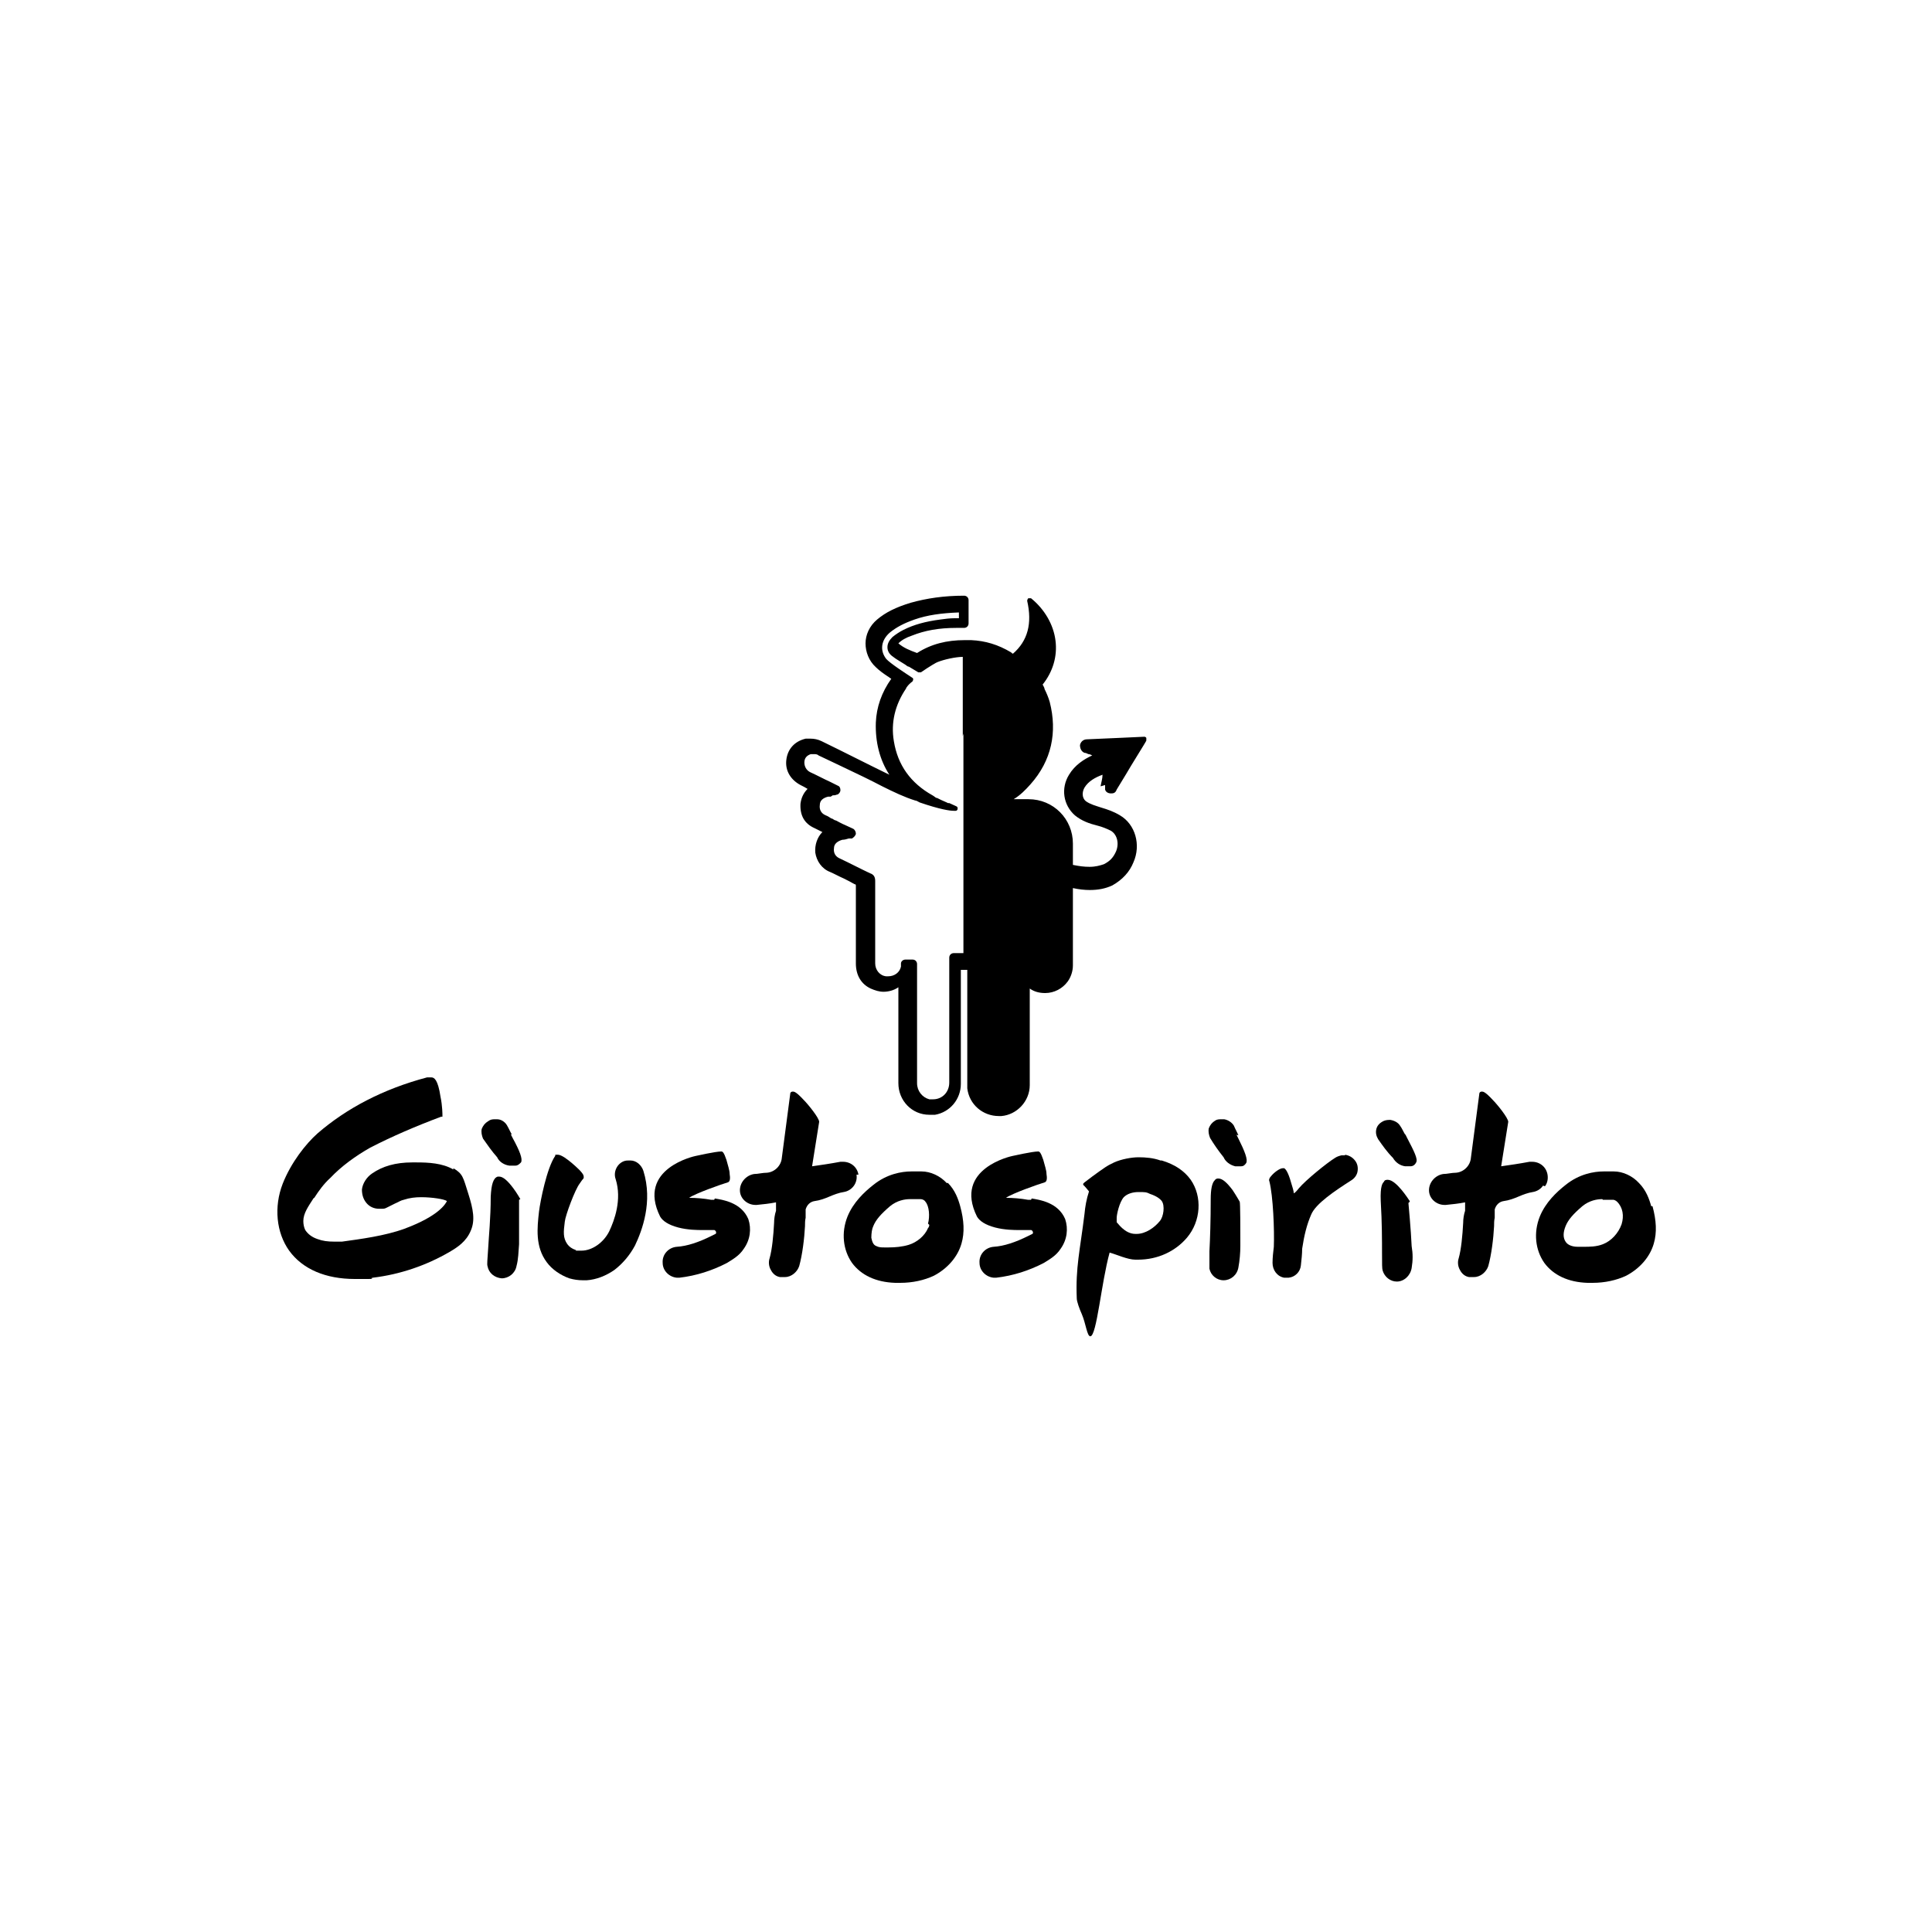 <?xml version="1.0" encoding="UTF-8"?>
<svg id="Livello_1" data-name="Livello 1" xmlns="http://www.w3.org/2000/svg" version="1.1" viewBox="0 0 300 300">
  <defs>
    <style>
      .cls-1 {
        fill: #000;
        stroke-width: 0px;
      }
    </style>
  </defs>
  <g>
    <path class="cls-1" d="M80.8,186.2s-.5-.9-1.1-1.7c-.9-1.2-1.6-1.8-2.2-1.8h0c0,0-.1,0-.2,0-.7.2-1,1.2-1.1,3.1,0,3.3-.3,6.2-.4,8.1-.1,1.7-.2,2.4-.1,2.7.2,1.1,1.1,1.8,2.2,1.9h0s0,0,0,0c1.1,0,2.1-.8,2.3-1.9.3-1.1.3-2.2.4-3.4,0-2.4,0-6.7,0-6.8h0c0,0,0-.1,0-.1Z"/>
    <path class="cls-1" d="M79.5,176.2h0c-.3-.5-.5-1-.8-1.5-.3-.5-.9-.9-1.5-.9-.1,0-.2,0-.3,0h0c-.4,0-.7,0-1.1.3-.5.3-.8.7-1,1.2-.1.5,0,1,.2,1.5.7,1,1.4,2,2.2,2.9.3.7,1.1,1.2,1.9,1.3,0,0,0,0,0,0h0s0,0,0,0h0c0,0,.2,0,.3,0h.1c.2,0,.3,0,.5,0,.4,0,.6-.2.9-.5.3-.5-.2-1.8-1.3-3.8-.1-.2-.2-.4-.3-.6Z"/>
    <path class="cls-1" d="M218.9,186.6h0c0,0,0-.1,0-.1-.2-.3-2.1-3.3-3.4-3.3h0c-.2,0-.5,0-.6.3-.2.2-.6.6-.5,3,.2,3.3.2,6.2.2,8.1,0,1.7,0,2.4.1,2.7.3,1,1.2,1.7,2.2,1.7s0,0,0,0h0c1.1,0,2.1-.9,2.3-2.1.2-1.2.2-2.2,0-3.4-.1-2.4-.5-6.7-.5-6.7Z"/>
    <path class="cls-1" d="M218.2,176.2h0c-.3-.5-.5-1-.8-1.4-.3-.5-.9-.8-1.5-.9,0,0-.2,0-.2,0h0c-.4,0-.8.1-1.1.3-.5.3-.8.7-.9,1.2-.1.5,0,1,.3,1.5.7,1,1.4,2,2.3,2.9.4.7,1.1,1.2,1.9,1.3,0,0,0,0,0,0h0s0,0,0,0h0c0,0,.2,0,.3,0h.1c.1,0,.3,0,.4,0,.4,0,.7-.2.9-.6.3-.5-.3-1.7-1.4-3.8-.1-.2-.2-.4-.3-.6Z"/>
    <path class="cls-1" d="M192.5,186.6h0c0,0-.5-.9-1.1-1.8-.9-1.2-1.6-1.8-2.2-1.8h0q0,.1,0,.1h0c0-.1,0-.1,0-.1-.2,0-.4,0-.6.3-.4.4-.6,1.4-.6,2.9,0,3.3-.1,6.2-.2,8.1,0,1.7,0,2.4,0,2.7.2,1,1.1,1.8,2.2,1.8h0s0,0,0,0c1.1,0,2.1-.8,2.3-2,.2-1.1.3-2.2.3-3.4,0-2.4,0-6.7-.1-6.8h0Z"/>
    <path class="cls-1" d="M192.3,176.3h0c-.2-.5-.5-1-.7-1.5-.3-.5-.9-.9-1.5-1-.1,0-.2,0-.4,0-.4,0-.7,0-1,.2-.5.3-.8.7-1,1.2-.1.5,0,1,.2,1.5.6,1,1.3,2,2.1,3,.3.7,1,1.2,1.8,1.4,0,0,0,0,0,0h0s0,0,0,0h0c0,0,.2,0,.3,0h.1c.2,0,.4,0,.5,0,.4,0,.6-.2.8-.5.3-.5-.2-1.8-1.2-3.8-.1-.2-.2-.4-.3-.6Z"/>
    <path class="cls-1" d="M97.6,180.2c-.2,0-.4,0-.7.1-1.1.4-1.7,1.7-1.3,2.8,1,3.2-.2,6.4-1,8.1-.9,1.8-2.7,3-4.3,3s-.6,0-.9-.1c-.6-.2-1-.5-1.3-.9-.7-1-.6-1.9-.4-3.5.1-1,1.6-5,2.3-5.9h0c.2-.3.4-.6.6-.8.1-.2,0-.4,0-.5-.2-.5-1.1-1.3-1.8-1.9-.6-.5-1.6-1.3-2.2-1.3s-.3,0-.4.2c-1.3,1.9-2.3,7-2.5,8.6-.3,2.6-.6,5.5,1.2,7.9.8,1.1,2.1,2,3.5,2.5.7.2,1.4.3,2.1.3s.4,0,.6,0c1.5-.1,3-.7,4.3-1.6,1.3-1,2.4-2.3,3.2-3.8,1.1-2.3,2.8-6.8,1.3-11.6-.3-.9-1.1-1.6-2-1.6Z"/>
    <path class="cls-1" d="M110.9,186.3h-.5c-1.1-.2-2.3-.3-3.4-.3s0,0,0,0c1-.7,5-2.1,6-2.4.4-.1.4-.7.3-1.3,0-.6-.3-1.4-.5-2.2-.4-1.2-.6-1.3-.8-1.3-.9,0-4,.7-4,.7,0,0-9.2,1.9-5.5,9.4.4.7,1.3,1.3,2.8,1.7,1.5.4,3.1.4,3.7.4s.7,0,.9,0c.1,0,.2,0,.3,0,.3,0,.5,0,.7,0h0c.1,0,.2.1.3.3,0,.1,0,.3-.1.3-.2.1-.4.2-.6.3-2,1-3.8,1.6-5.4,1.7-1.3.1-2.3,1.2-2.2,2.5,0,1.2,1,2.2,2.2,2.3,0,0,.1,0,.2,0s.2,0,.2,0c2.6-.3,5.1-1.1,7.4-2.3.8-.5,1.9-1.1,2.6-2.2,1-1.4,1.2-3.1.7-4.6-1.1-2.6-4-3-5.2-3.2Z"/>
    <path class="cls-1" d="M160.1,186.3h-.5c-1.1-.2-2.3-.3-3.4-.3s0,0,0,0c1-.7,5-2.1,6-2.4.4-.1.4-.7.3-1.3,0-.6-.3-1.4-.5-2.2-.4-1.2-.6-1.3-.8-1.3-.9,0-4,.7-4,.7,0,0-9.2,1.9-5.5,9.4.4.7,1.3,1.3,2.8,1.7,1.5.4,3.1.4,3.7.4s.7,0,.9,0c.1,0,.2,0,.3,0,.3,0,.5,0,.7,0h0c.1,0,.2.1.3.3,0,.1,0,.3-.1.3-.2.1-.4.2-.6.3-2,1-3.8,1.6-5.4,1.7-1.3.1-2.3,1.2-2.2,2.5,0,1.2,1,2.2,2.2,2.3,0,0,.1,0,.2,0s.2,0,.2,0c2.6-.3,5.1-1.1,7.4-2.3.8-.5,1.9-1.1,2.6-2.2,1-1.4,1.2-3.1.7-4.6-1.1-2.6-4-3-5.2-3.2Z"/>
    <path class="cls-1" d="M133.3,182.4c-.2-1.2-1.2-2-2.4-2s-.3,0-.4,0c-1.6.3-3,.5-4.4.7l1.1-6.9h0s0,0,0,0c0-.6-1.7-2.7-2.4-3.4-1.2-1.3-1.5-1.3-1.7-1.3s-.4.1-.4.4l-1.3,9.9h0s0,0,0,0c-.1,1.2-1.1,2.2-2.3,2.3-.7,0-1.4.2-2,.2-1.3.2-2.3,1.4-2.2,2.7.1,1.2,1.2,2.1,2.4,2.1s0,0,.1,0h0s0,0,0,0c0,0,0,0,.1,0,1-.1,2-.2,3-.4v1.3c-.2.6-.3,1.3-.3,1.9-.1,1.9-.3,4.1-.7,5.5-.2.6-.1,1.3.2,1.8.3.6.8,1,1.4,1.1.2,0,.4,0,.7,0s0,0,.1,0c1,0,1.9-.8,2.2-1.7.5-1.8.8-4.3.9-6.2,0-.4,0-.9.1-1.3v-1.3c.2-.7.7-1.2,1.4-1.3.8-.1,1.6-.4,2.3-.7.7-.3,1.5-.6,2.2-.7,1.3-.2,2.2-1.4,2-2.7Z"/>
    <path class="cls-1" d="M239.9,184.2c.4-.5.5-1.2.4-1.8-.2-1.2-1.2-2-2.4-2s-.3,0-.4,0c-1.6.3-3,.5-4.4.7l1.1-6.9h0s0,0,0,0c0-.6-1.7-2.7-2.4-3.4-1.2-1.3-1.5-1.3-1.7-1.3s-.4.1-.4.4l-1.3,9.9h0s0,0,0,0c-.1,1.2-1.1,2.2-2.3,2.3-.7,0-1.4.2-2,.2-1.3.2-2.3,1.4-2.2,2.7.1,1.2,1.2,2.1,2.4,2.1s0,0,.1,0h0s0,0,0,0c0,0,0,0,.1,0,1-.1,2-.2,3-.4v1.3c-.2.6-.3,1.3-.3,1.9-.1,1.9-.3,4.1-.7,5.5-.2.6-.1,1.3.2,1.8.3.6.8,1,1.4,1.1.2,0,.4,0,.7,0s0,0,.1,0c1,0,1.9-.8,2.2-1.7.5-1.8.8-4.3.9-6.2,0-.4,0-.9.1-1.3v-1.3c.2-.7.7-1.2,1.4-1.3.8-.1,1.6-.4,2.3-.7.7-.3,1.5-.6,2.2-.7.6-.1,1.2-.4,1.6-1Z"/>
    <path class="cls-1" d="M147,183.7c-1-1.1-2.5-1.8-3.9-1.8s0,0-.1,0c0,0,0,0-.1,0h0c-.3,0-.5,0-.8,0-.2,0-.4,0-.6,0-1.5,0-3.8.4-5.9,2.1-1.4,1.1-3.1,2.7-4,4.9-1,2.5-.7,5.2.7,7.2,1.4,1.9,3.7,3,6.7,3.1.3,0,.5,0,.8,0,1.9,0,3.7-.4,5.2-1.1,2.1-1.1,3.7-2.9,4.3-5,.5-1.7.4-3.6-.2-5.8-.3-1.1-.8-2.5-1.9-3.6ZM144.3,190.2c0,.2-.1.4-.2.5-.5,1.2-1.7,2.2-3,2.6-1,.3-2.1.4-3.1.4s-.5,0-.7,0c-.4,0-.8,0-1.2-.2-.6-.2-.7-.9-.8-1.3,0-.7.1-1.4.3-1.8.4-1,1.2-1.9,2.6-3.1,1.1-.9,2.3-1.1,3.1-1.1s.2,0,.3,0c.3,0,.7,0,1.1,0s.2,0,.2,0h0c.3,0,.6.1.8.4.6.7.7,2.3.4,3.4Z"/>
    <path class="cls-1" d="M256.4,187.3c-.3-1.1-.8-2.5-1.9-3.6-1-1.1-2.5-1.8-3.9-1.8s0,0-.1,0c0,0,0,0-.1,0h0c-.3,0-.5,0-.8,0-.2,0-.4,0-.6,0-1.5,0-3.8.4-5.9,2.1-1.4,1.1-3.1,2.7-4,4.9-1,2.5-.7,5.2.7,7.2,1.4,1.9,3.7,3,6.7,3.1.3,0,.5,0,.8,0,1.9,0,3.7-.4,5.2-1.1,2.1-1.1,3.7-2.9,4.3-5,.5-1.7.4-3.6-.2-5.8ZM248.9,186.3c.1,0,.2,0,.3,0,.3,0,.7,0,1.1,0s.2,0,.2,0h0c.1,0,.4.1.6.3.9.9,1.1,2.2.7,3.5-.5,1.4-1.6,2.6-2.9,3.1-1,.4-2.1.4-3,.4s-.6,0-.9,0c-.9,0-1.6-.3-1.9-.8-.4-.6-.4-1.4,0-2.4.4-1,1.2-1.9,2.6-3.1,1.1-.9,2.3-1.1,3.1-1.1Z"/>
    <path class="cls-1" d="M180.2,180.2c-1.1-.4-2.3-.5-3.4-.5s-2.7.3-3.8.8c0,0-.8.4-.8.4-.2.1-.3.2-.5.3-1.2.8-3.2,2.3-3.3,2.4l-.2.2v.2c.1,0,.9,1,.9,1-.4,1.2-.6,2.4-.7,3.5-.7,5.7-1.4,8.3-1.2,13.1h0c0,.5.4,1.6.8,2.5.6,1.4.8,3.4,1.3,3.4,1,0,1.7-8.3,3-13,1.1.3,2.8,1.1,4,1.1s.3,0,.4,0c3.1,0,5.8-1.3,7.6-3.4,2.2-2.6,2.4-6.4.6-9-1-1.4-2.5-2.4-4.5-3ZM180.1,189.6c-.8,1-2.2,2-3.6,2,0,0-.2,0-.2,0-1.7,0-2.8-1.8-2.9-1.8,0-.1,0-.4,0-.6s0,0,0-.1h0c0-.5.4-2.4,1.1-3.2.5-.5,1.3-.8,2.3-.8s1.2,0,1.8.3c.9.3,1.5.7,1.8,1.1.5.7.3,2.4-.3,3.1Z"/>
    <path class="cls-1" d="M70.4,181.6c-1.7-1-3.9-1.1-5.7-1.1s-.5,0-.7,0c-2.6,0-4.6.6-6.2,1.7-.9.6-1.5,1.6-1.6,2.5,0,.8.2,1.5.7,2.1.5.6,1.2.9,2,.9s.8,0,1.2-.2c.4-.2.8-.4,1.2-.6.5-.2.9-.5,1.4-.6.9-.3,1.8-.4,2.7-.4h0c1.7,0,3.6.3,4,.6-.2.4-1.2,2.3-6.6,4.3-3,1.1-6.8,1.6-9.7,2-.4,0-.8,0-1.2,0-1,0-1.8-.1-2.6-.4-.9-.3-1.5-.8-1.9-1.4-.2-.4-.3-.9-.3-1.4,0-1.2.8-2.3,1.5-3.4,0,0,.1-.2.2-.2.7-1.1,1.5-2.2,2.5-3.1,1.7-1.8,3.9-3.4,6.2-4.7,3.3-1.7,7-3.3,11-4.8h.2c0,0,0-.3,0-.3,0,0,0-1.4-.3-2.8-.4-2.7-1-3-1.4-3s-.5,0-.7,0c-6.8,1.8-12.5,4.8-17,8.7-1.8,1.6-4.1,4.5-5.4,7.8-1.4,3.6-1,7.6,1,10.4,2.1,2.9,5.7,4.4,10.2,4.4s1.8,0,2.8-.2c4.2-.5,8.3-1.9,11.9-4,1.2-.7,2.6-1.6,3.3-3.3.7-1.6.4-3.3-.4-5.8s-.8-3-2.3-3.9Z"/>
    <path class="cls-1" d="M208.9,179.4h0c0,0-.3,0-.3,0h-.3c-.4.1-.7.2-1,.4-1.3.8-4.6,3.5-5.6,4.7-.4.5-.6.7-.8.8,0-.3-.2-1-.4-1.6-.5-1.8-.9-2.2-1.1-2.3,0,0-.2,0-.2,0-.5,0-1.4.7-1.8,1.2-.3.3-.4.6-.3.8.6,2.3.8,7.7.7,10.2h0s0,0,0,0c-.1.8-.2,1.7-.2,2.5,0,1.1.7,2.1,1.8,2.3.1,0,.3,0,.4,0s.2,0,.3,0c1-.1,1.8-.9,1.9-1.9.1-.9.2-1.8.2-2.6h0s0,0,0,0c.3-2,.7-3.7,1.4-5.3.7-1.7,3.7-3.7,6.2-5.3.5-.3.9-.8,1-1.4.1-.6,0-1.2-.4-1.7-.4-.5-.9-.8-1.6-.9Z"/>
  </g>
  <path class="cls-1" d="M171.6,121.9c0,.2,0,.5,0,.7.1.4.5.6.9.6,0,0,0,0,0,0,.3,0,.7,0,.9-.6.5-.8.9-1.5,1.4-2.3.8-1.4,3.2-5.2,3.2-5.3,0-.1,0-.3,0-.4,0-.1-.2-.2-.3-.2s0,0,0,0c0,0-6.4.3-8.9.4-.6,0-1,.4-1.1.9,0,.5.2,1,.7,1.2.2,0,.4.1.6.2.2,0,.4.1.6.2,0,0,0,0,0,0-1.3.6-2.7,1.5-3.6,3-1.3,2.1-.9,4.7.9,6.3h0c1.1.9,2.3,1.3,3.5,1.6h0c.8.2,1.5.5,2.1.8,1,.6,1.3,2,.8,3.2h0c-.4.9-.9,1.5-1.9,2-.6.2-1.3.4-2.2.4s-1.6-.1-2.6-.3c0-1.1,0-2.2,0-3.3,0-3.8-3-6.9-6.9-6.9s-1.5,0-2.3,0c1-.6,1.8-1.4,2.6-2.3,3.3-3.7,4.2-8.1,3-12.8-.2-.7-.5-1.4-.8-2,0-.2-.2-.5-.3-.7,1.6-2,2.3-4.4,2-6.8-.3-2.5-1.7-4.9-3.8-6.6,0,0-.2,0-.2,0s-.1,0-.2,0c-.1,0-.2.3-.2.4.8,3.5.1,6.2-2.2,8.2-.1,0-.2-.1-.3-.2-2-1.2-4-1.8-6.2-1.9-.3,0-.7,0-1,0-2.8,0-5.2.6-7.4,2,0,0,0,0,0,0-1.1-.4-2.1-.8-2.9-1.5,0,0,0,0,0,0,0,0,0,0,0,0,.5-.5,1.2-.9,2.1-1.2,2-.8,4.2-1.2,6.9-1.2.2,0,.3,0,.5,0s.3,0,.4,0h.3c.4,0,.7-.3.7-.7v-3.6c0-.4-.3-.7-.7-.7h0c-3.1,0-5.8.4-8.3,1.1-2.3.7-3.9,1.5-5.2,2.6-1.2,1-1.8,2.4-1.8,3.7,0,1.3.5,2.7,1.6,3.7.5.5,1.2,1,1.8,1.4.2.1.4.3.6.4-1.5,2.1-2.3,4.4-2.4,6.8-.1,3,.6,5.8,2.1,8.1-3.5-1.7-7-3.5-10.5-5.2-.6-.3-1.2-.4-1.7-.4s-.5,0-.8,0c-1.7.4-2.8,1.6-3,3.3-.2,1.7.7,3.1,2.2,3.9.4.2.8.4,1.1.6h0c-.7.7-1,1.5-1.1,2.3-.1,1.8.6,3.1,2.2,3.8.4.2.8.4,1.2.6-.8.8-1.2,2-1.1,3.2.2,1.3,1,2.5,2.3,3,.7.3,1.4.7,2.1,1,.6.3,1.2.6,1.7.9.2,0,.2.1.2.3,0,4.1,0,8.2,0,12,0,1.8.8,3.2,2.3,3.9.7.3,1.3.5,2,.5s1.6-.2,2.3-.7v4.2c0,3.6,0,7.1,0,10.7,0,2.7,2.1,4.9,4.8,4.9s.6,0,.9,0c2.3-.4,4-2.4,4-4.8,0-4.5,0-8.9,0-13.4v-4.3s0,0,0,0h1c0,5.9,0,11.7,0,17.5h0c0,.4,0,.6,0,.9.3,2.5,2.4,4.3,4.9,4.3s.2,0,.4,0c2.4-.2,4.4-2.3,4.4-4.8v-15c.7.5,1.5.7,2.4.7,1.4,0,2.7-.7,3.5-1.8.5-.7.8-1.6.8-2.5,0-.5,0-.9,0-1.4v-.7s0-3,0-3v-3.7s0-3.2,0-3.2c.9.2,1.8.3,2.6.3,1.3,0,2.4-.2,3.5-.7h0s0,0,0,0h0c1.6-.9,2.7-2.1,3.3-3.6,1.2-2.7.3-5.9-2.1-7.3-1-.6-1.9-.9-2.9-1.2-.9-.3-1.7-.5-2.4-1-.6-.5-.6-1.4-.2-2.1h0c.6-1,1.7-1.6,2.8-2h0c0,.6-.2,1.2-.3,1.8ZM149.6,113.9v2.1s0,2,0,2c0,2,0,4,0,6v.4s0,.1,0,.1c0,0,0,0,0,0v23.5h-1.5c-.4,0-.7.3-.7.7v5.3c0,4.7,0,9.4,0,14.1,0,1.5-1.1,2.6-2.5,2.6s-.4,0-.6,0c-1.1-.3-1.9-1.3-1.9-2.5,0-4.5,0-8.9,0-13.4v-4.5s0-.6,0-.6c0-.4-.3-.7-.7-.7h-1.1c-.4,0-.7.3-.7.6,0,0,0,0,0,.1h0c0,.2,0,.3,0,.4-.2.9-1,1.5-2,1.5s-.2,0-.3,0c-1-.1-1.7-1-1.7-2,0-2,0-4,0-6v-2.5s0-1.3,0-1.3v-.4s0-.4,0-.4v-.2c0-.7,0-1.4,0-2,0-.6-.2-1-.8-1.2-1.5-.7-3-1.5-4.7-2.3-.7-.3-1-.9-.9-1.6,0-.7.6-1.1,1.3-1.3.3,0,.7-.1,1-.2h.5c.3-.2.5-.4.6-.7,0-.3-.1-.6-.4-.8-.4-.2-.9-.4-1.3-.6-.5-.2-1-.5-1.4-.7-.2,0-.4-.2-.6-.3h-.1c-.3-.2-.6-.4-.9-.5-.7-.3-1-.9-.9-1.6,0-.7.5-1.1,1.3-1.3h.4c0,0,.3-.2.3-.2.2,0,.4,0,.6-.1h0c.3,0,.6-.4.6-.7h0s0,0,0,0c0-.3-.1-.6-.4-.7l-.6-.3-.6-.3c-.9-.4-2-1-3.1-1.5-.6-.3-.9-.9-.9-1.5,0-.7.4-1.1,1-1.3.2,0,.3,0,.5,0,.2,0,.5,0,.7.2,1.3.6,2.5,1.2,4,1.9h0c1.9.9,4,1.9,5.9,2.9,1.8.9,3.5,1.7,5.1,2.2.2,0,.5.2.7.3,0,0,0,0,0,0,0,0,0,0,0,0,3.2,1.1,4.7,1.3,5.3,1.3s.2,0,.3,0c.2,0,.3-.2.3-.3,0-.2,0-.3-.2-.4l-1.1-.5s0,0-.1,0c0,0,0,0-.1,0,0,0,0,0-.2-.1l-.9-.4-.6-.3h-.1c-.2-.1-.4-.3-.6-.4-3.4-1.9-5.4-4.7-6-8.4-.5-2.9.2-5.7,1.9-8.2h0c0,0,0-.1.1-.2,0,0,0,0,0,0,0,0,0,0,0,0,.2-.3.5-.6.9-.9,0,0,.1-.2.1-.3,0-.1,0-.2-.2-.3-.9-.6-3.4-2.2-4-2.9-1-1.3-.8-2.9.6-4.1,1-.8,2.1-1.4,3.8-2,2-.7,4.2-1,6.9-1.1v.9c-.2,0-.5,0-.7,0-.7,0-1.5.1-2.2.2-2.3.3-4.1.8-5.7,1.6-.6.3-1.2.7-1.7,1.1-.5.5-.8,1-.8,1.6,0,.6.3,1.1.9,1.5.5.4,1.1.7,1.7,1.1h0c.2.1.4.3.6.4,0,0,0,0,0,0,0,0,0,0,.1,0l1.5.9c0,0,.1,0,.2,0s.2,0,.2,0c1.3-.9,2.5-1.6,2.6-1.6h0c1-.4,2.8-.8,3.9-.8,0,0,0,0,0,0v5.7s0,0,0,.1c0,0,0,0,0,.1,0,2.1,0,4.3,0,6.4Z"/>
</svg>